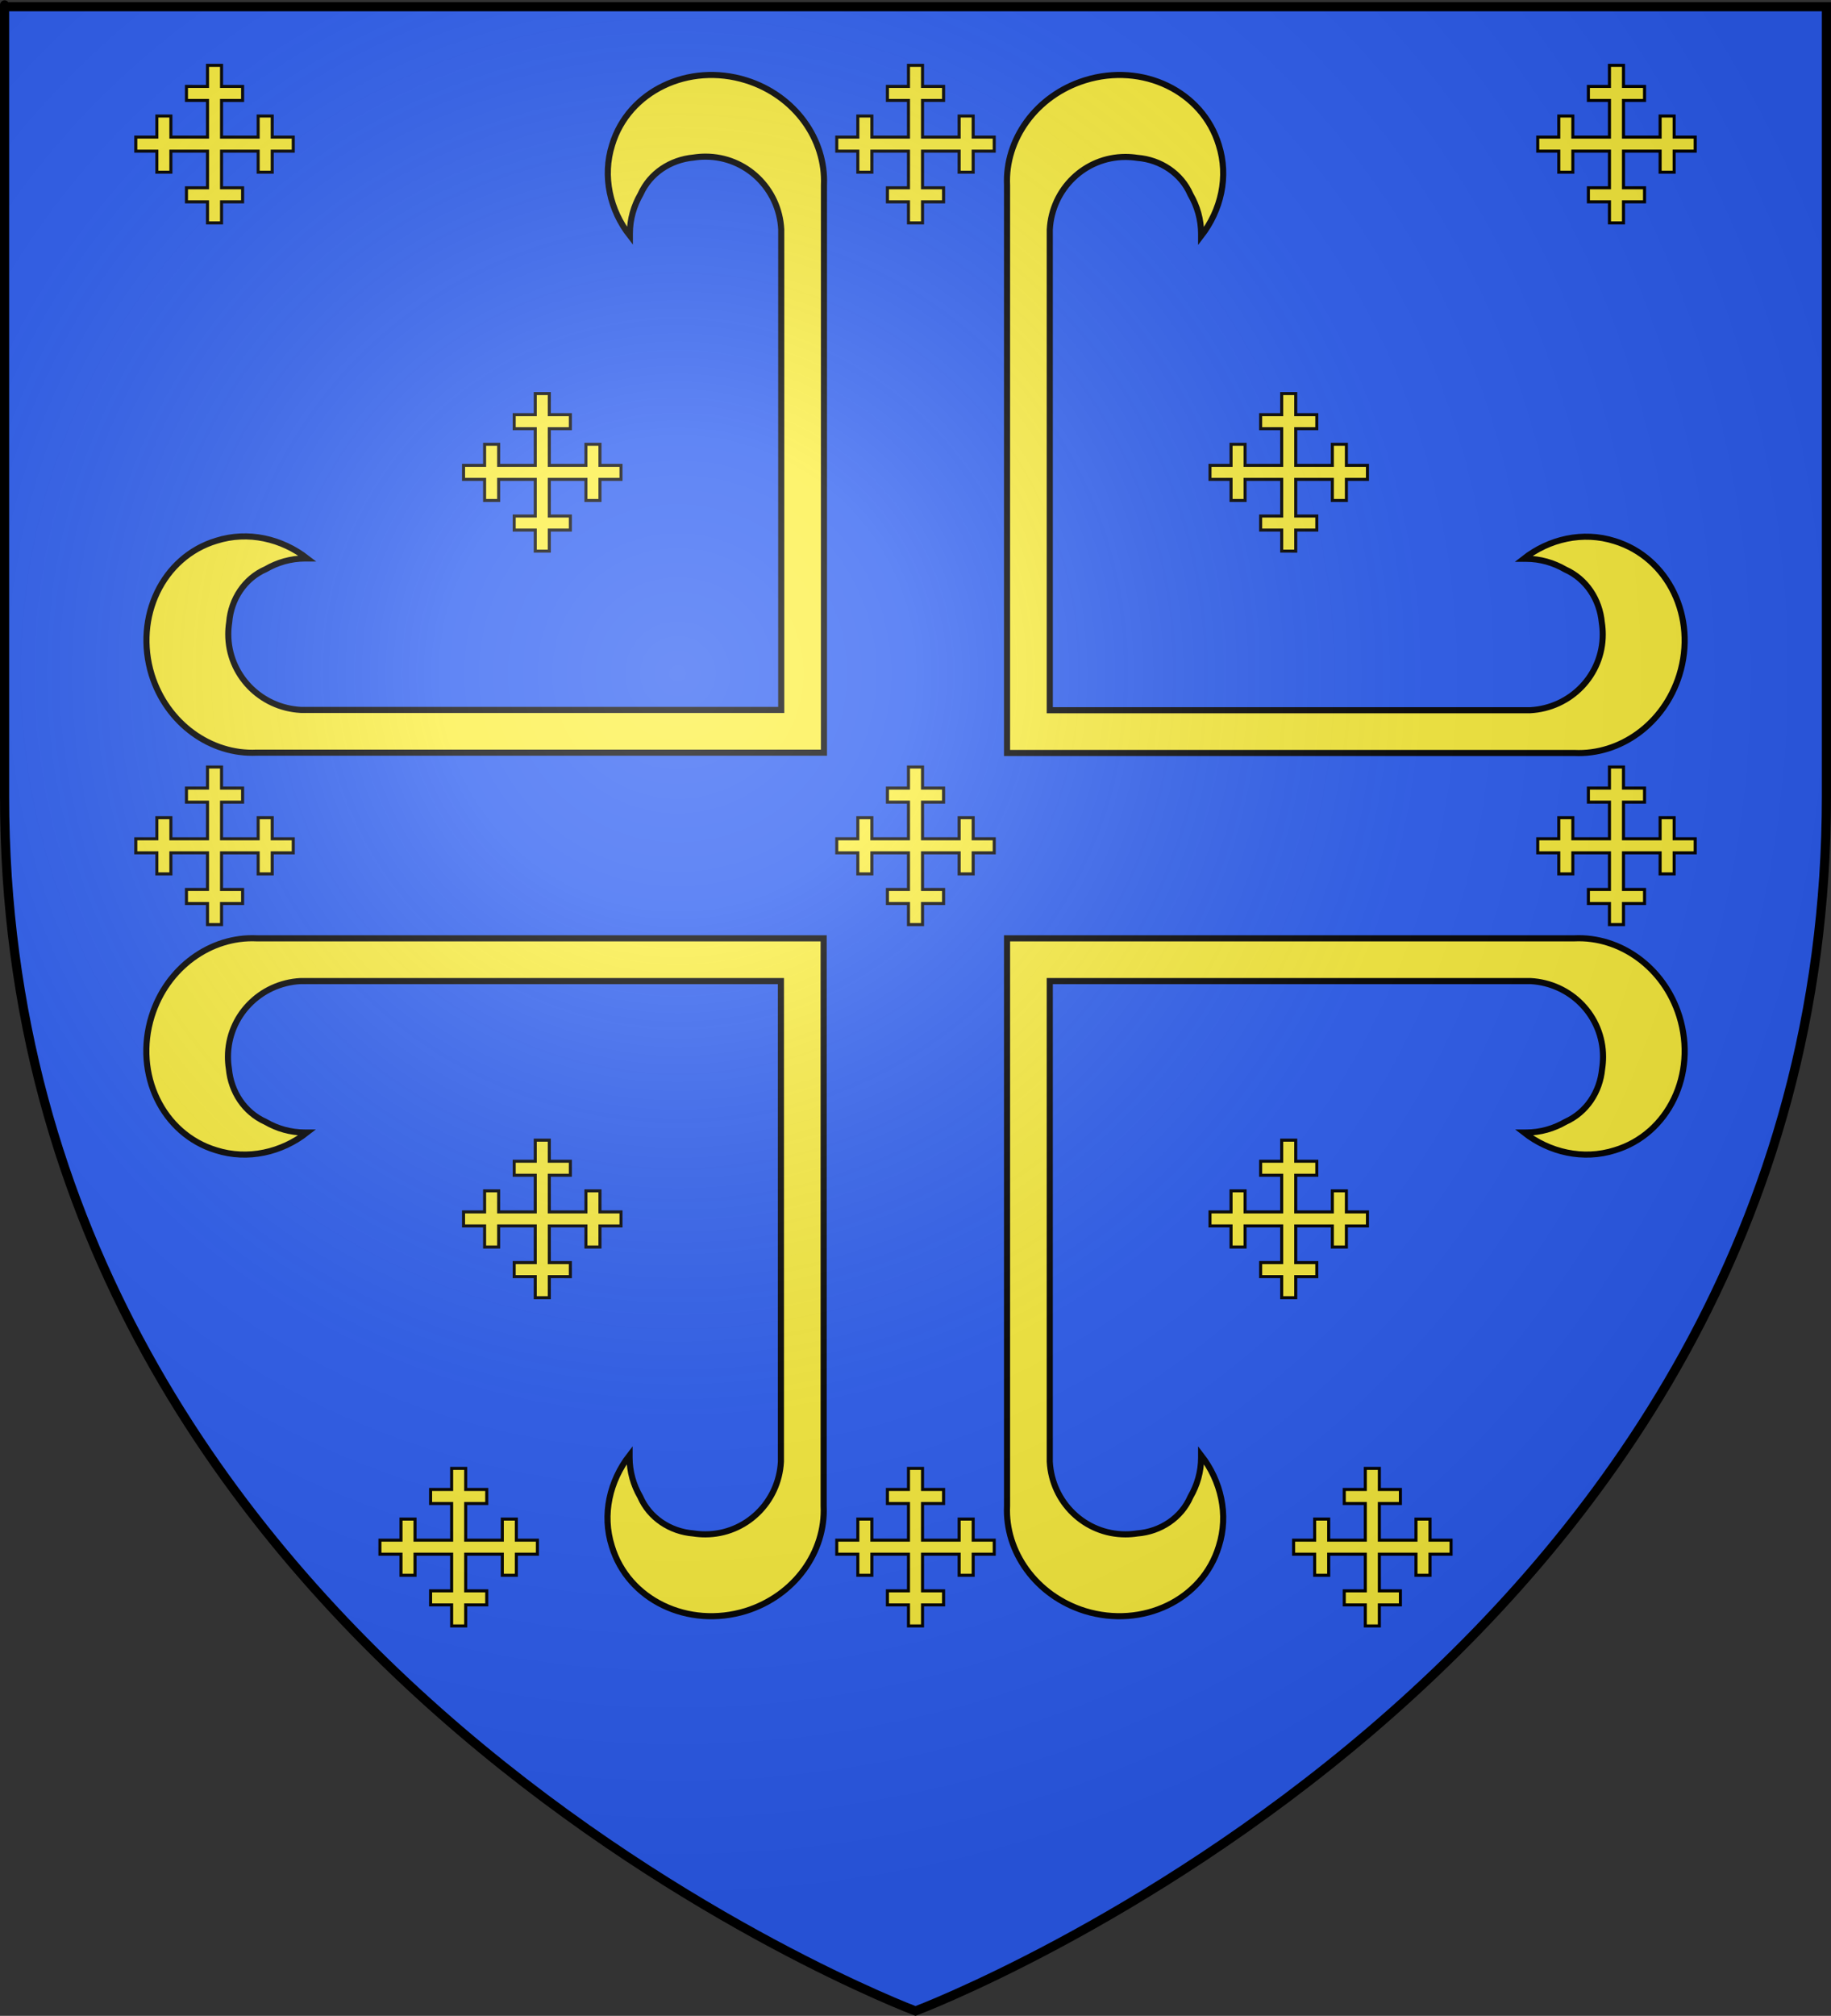 <?xml version="1.0" encoding="utf-8"?>
<!-- Generator: Adobe Illustrator 19.2.0, SVG Export Plug-In . SVG Version: 6.00 Build 0)  -->
<svg version="1.1"
	 id="svg2" inkscape:export-filename="/Users/olivier/Desktop/Blason Rouge/Blason_Vide_3D.png" inkscape:export-xdpi="144" inkscape:export-ydpi="144" inkscape:output_extension="org.inkscape.output.svg.inkscape" inkscape:version="0.91 r13725" sodipodi:docname="Arms_of_Knollys_(Knowles).svg" sodipodi:version="0.32" xmlns:cc="http://creativecommons.org/ns#" xmlns:dc="http://purl.org/dc/elements/1.1/" xmlns:inkscape="http://www.inkscape.org/namespaces/inkscape" xmlns:rdf="http://www.w3.org/1999/02/22-rdf-syntax-ns#" xmlns:sodipodi="http://sodipodi.sourceforge.net/DTD/sodipodi-0.dtd" xmlns:svg="http://www.w3.org/2000/svg"
	 xmlns="http://www.w3.org/2000/svg" xmlns:xlink="http://www.w3.org/1999/xlink" x="0px" y="0px" viewBox="0 0 600 660.2"
	 style="enable-background:new 0 0 600 660.2;" xml:space="preserve">
<rect x="0" y="0" width="600" height="660.2" fill="#333333" stroke="none"/>
<style type="text/css">
	.st0{fill:#2B5DF2;}
	.st1{fill:#FCEF3C;stroke:#000000;stroke-miterlimit:10;}
	.st2{fill:#FCEF3C;stroke:#000000;stroke-width:2;stroke-miterlimit:10;}
	.st3{fill:url(#path2875_3_);}
	.st4{fill:none;stroke:#000000;stroke-width:3;}
</style>
<path id="path2875_1_" inkscape:export-xdpi="144" inkscape:export-ydpi="144" sodipodi:nodetypes="cccccc" class="st0" d="
	M300,658.6c0,0,298.5-112.3,298.5-397.8s0-258.6,0-258.6H1.5v258.6C1.5,546.3,300,658.6,300,658.6z"/>
<sodipodi:namedview  bordercolor="#666666" borderopacity="1.0" gridtolerance="10.0" guidetolerance="10.0" height="660px" id="base" inkscape:current-layer="layer1" inkscape:cx="300" inkscape:cy="329.99986" inkscape:guide-bbox="true" inkscape:pageopacity="0.0" inkscape:pageshadow="2" inkscape:window-height="856" inkscape:window-maximized="0" inkscape:window-width="1280" inkscape:window-x="-4" inkscape:window-y="0" inkscape:zoom="1.1560601" objecttolerance="10.0" pagecolor="#ffffff" showgrid="false" showguides="true">
	</sodipodi:namedview>
<desc  id="desc4">SVG coat of arms</desc>
<g id="g9370" transform="matrix(0.607,0,0,0.694,-525.206,251.961)">
</g>
<g id="g18442">
	<path id="path18444" class="st1" d="M297.7,532.5v-6.9h-6.9V521h6.9v-12h-12v6.9h-4.6V509h-6.9v-4.6h6.9v-6.9h4.6v6.9h12v-12h-6.9
		v-4.6h6.9v-6.9h4.6v6.9h6.9v4.6h-6.9v12h12v-6.9h4.6v6.9h6.9v4.6h-6.9v6.9h-4.6V509h-12v12h6.9v4.6h-6.9v6.9H297.7z"/>
	<path id="path18446" class="st1" d="M297.7,73v-6.9h-6.9v-4.6h6.9v-12h-12v6.9h-4.6v-6.9h-6.9v-4.6h6.9V38h4.6v6.9h12v-12h-6.9
		v-4.6h6.9v-6.9h4.6v6.9h6.9v4.6h-6.9v12h12V38h4.6v6.9h6.9v4.6h-6.9v6.9h-4.6v-6.9h-12v12h6.9v4.6h-6.9V73H297.7z"/>
	<path id="path18448" class="st1" d="M527.4,302.8v-6.9h-6.9v-4.6h6.9v-12h-12v6.9h-4.6v-6.9h-6.9v-4.6h6.9v-6.9h4.6v6.9h12v-12
		h-6.9v-4.6h6.9v-6.9h4.6v6.9h6.9v4.6H532v12h12v-6.9h4.6v6.9h6.9v4.6h-6.9v6.9H544v-6.9h-12v12h6.9v4.6H532v6.9H527.4z"/>
	<path id="path18450" class="st1" d="M527.4,73v-6.9h-6.9v-4.6h6.9v-12h-12v6.9h-4.6v-6.9h-6.9v-4.6h6.9V38h4.6v6.9h12v-12h-6.9
		v-4.6h6.9v-6.9h4.6v6.9h6.9v4.6H532v12h12V38h4.6v6.9h6.9v4.6h-6.9v6.9H544v-6.9h-12v12h6.9v4.6H532V73H527.4z"/>
	<path id="path18452" class="st1" d="M68,73v-6.9h-6.9v-4.6H68v-12H56v6.9h-4.6v-6.9h-6.9v-4.6h6.9V38H56v6.9h12v-12h-6.9v-4.6H68
		v-6.9h4.6v6.9h6.9v4.6h-6.9v12h12V38h4.6v6.9h6.9v4.6h-6.9v6.9h-4.6v-6.9h-12v12h6.9v4.6h-6.9V73H68z"/>
	<path id="path18454" class="st1" d="M447.4,532.5v-6.9h-6.9V521h6.9v-12h-12v6.9h-4.6V509h-6.9v-4.6h6.9v-6.9h4.6v6.9h12v-12h-6.9
		v-4.6h6.9v-6.9h4.6v6.9h6.9v4.6H452v12h12v-6.9h4.6v6.9h6.9v4.6h-6.9v6.9H464V509h-12v12h6.9v4.6H452v6.9H447.4z"/>
	<path id="path18456" class="st1" d="M148,532.5v-6.9h-6.9V521h6.9v-12h-12v6.9h-4.6V509h-6.9v-4.6h6.9v-6.9h4.6v6.9h12v-12h-6.9
		v-4.6h6.9v-6.9h4.6v6.9h6.9v4.6h-6.9v12h12v-6.9h4.6v6.9h6.9v4.6h-6.9v6.9h-4.6V509h-12v12h6.9v4.6h-6.9v6.9H148z"/>
	<g id="g18458">
		<path id="path18460" class="st1" d="M68,302.8v-6.9h-6.9v-4.6H68v-12H56v6.9h-4.6v-6.9h-6.9v-4.6h6.9v-6.9H56v6.9h12v-12h-6.9
			v-4.6H68v-6.9h4.6v6.9h6.9v4.6h-6.9v12h12v-6.9h4.6v6.9h6.9v4.6h-6.9v6.9h-4.6v-6.9h-12v12h6.9v4.6h-6.9v6.9H68z"/>
		<g id="g18462">
			<g id="g18464">
				<path id="path18466" class="st1" d="M297.7,302.8v-6.9h-6.9v-4.6h6.9v-12h-12v6.9h-4.6v-6.9h-6.9v-4.6h6.9v-6.9h4.6v6.9h12v-12
					h-6.9v-4.6h6.9v-6.9h4.6v6.9h6.9v4.6h-6.9v12h12v-6.9h4.6v6.9h6.9v4.6h-6.9v6.9h-4.6v-6.9h-12v12h6.9v4.6h-6.9v6.9H297.7z"/>
				<path id="path18468" class="st2" d="M529.2,376.7c-10.4,3.3-21.5,0.7-29.8-5.8c0.2,0,0.5,0,0.7,0c4.7,0,9.1-1.3,12.9-3.5
					c6.9-3.1,11.3-9.8,12-17.4c0.2-1.3,0.3-2.6,0.3-3.9c0-13.3-10.5-24.1-23.8-24.8c0,0-41.4,0-41.7,0H344V437c0,0.3,0,41.7,0,41.7
					c0.7,13.3,11.5,23.8,24.8,23.8c1.3,0,2.6-0.1,3.9-0.3c7.6-0.6,14.4-5.1,17.4-12c2.2-3.8,3.5-8.2,3.5-12.9c0-0.2,0-0.5,0-0.7
					c6.5,8.4,9.1,19.4,5.8,29.8c-5.3,17.6-25,27-43.9,21.2c-16-5-26.2-19.4-25.5-34.4l0,0v-55.7V437V321.3v-14h14h115.7h56.2l0,0
					c15-0.7,29.4,9.5,34.4,25.5C556.2,351.8,546.7,371.4,529.2,376.7z M355.5,26.3c-16,5-26.2,19.4-25.5,34.4l0,0v56.2v115.7v14h14
					h115.7h0.5h55.7l0,0c15,0.7,29.4-9.5,34.4-25.5c5.9-18.9-3.6-38.5-21.2-43.9c-10.4-3.3-21.5-0.7-29.8,5.8c0.2,0,0.5,0,0.7,0
					c4.7,0,9.1,1.3,12.9,3.5c6.9,3.1,11.3,9.8,12,17.4c0.2,1.3,0.3,2.6,0.3,3.9c0,13.3-10.5,24.1-23.8,24.8c0,0-41.4,0-41.7,0H344
					V116.9c0-0.3,0-41.7,0-41.7c0.7-13.3,11.5-23.8,24.8-23.8c1.3,0,2.6,0.1,3.9,0.3c7.6,0.6,14.4,5.1,17.4,12
					c2.2,3.8,3.5,8.2,3.5,12.9c0,0.2,0,0.5,0,0.7c6.5-8.4,9.1-19.4,5.8-29.8C394.1,29.9,374.4,20.4,355.5,26.3z M70.8,376.7
					c10.4,3.3,21.5,0.7,29.8-5.8c-0.2,0-0.5,0-0.7,0c-4.7,0-9.1-1.3-12.9-3.5c-6.9-3.1-11.3-9.8-12-17.4c-0.2-1.3-0.3-2.6-0.3-3.9
					c0-13.3,10.5-24.1,23.8-24.8c0,0,41.4,0,41.7,0h115.7V437c0,0.3,0,41.7,0,41.7c-0.7,13.3-11.5,23.8-24.8,23.8
					c-1.3,0-2.6-0.1-3.9-0.3c-7.6-0.6-14.4-5.1-17.4-12c-2.2-3.8-3.5-8.2-3.5-12.9c0-0.2,0-0.5,0-0.7c-6.5,8.4-9.1,19.4-5.8,29.8
					c5.3,17.6,25,27,43.9,21.2c16-5,26.2-19.4,25.5-34.4l0,0v-55.7V437V321.3v-14h-14H140.3H84.1l0,0c-15-0.7-29.4,9.5-34.4,25.5
					C43.8,351.8,53.3,371.4,70.8,376.7z M200.6,47.4c-3.3,10.4-0.7,21.5,5.8,29.8c0-0.2,0-0.5,0-0.7c0-4.7,1.3-9.1,3.5-12.9
					c3.1-6.9,9.8-11.3,17.4-12c1.3-0.2,2.6-0.3,3.9-0.3c13.3,0,24.1,10.5,24.8,23.8c0,0,0,41.4,0,41.7v115.7H140.3
					c-0.3,0-41.7,0-41.7,0c-13.3-0.7-23.8-11.5-23.8-24.8c0-1.3,0.1-2.6,0.3-3.9c0.6-7.6,5.1-14.4,12-17.4c3.8-2.2,8.2-3.5,12.9-3.5
					c0.2,0,0.5,0,0.7,0c-8.4-6.5-19.4-9.1-29.8-5.8c-17.6,5.3-27,25-21.2,43.9c5,16,19.4,26.2,34.4,25.5l0,0h55.7h0.5H256h14v-14
					V116.9V60.7l0,0c0.7-15-9.5-29.4-25.5-34.4C225.6,20.4,205.9,29.9,200.6,47.4z"/>
			</g>
		</g>
	</g>
	<g id="g18470">
		<path id="path18472" class="st1" d="M175.4,425v-6.9h-6.9v-4.6h6.9v-12h-12v6.9h-4.6v-6.9h-6.9v-4.6h6.9V390h4.6v6.9h12v-12h-6.9
			v-4.6h6.9v-6.9h4.6v6.9h6.9v4.6H180v12h12V390h4.6v6.9h6.9v4.6h-6.9v6.9H192v-6.9h-12v12h6.9v4.6H180v6.9H175.4z"/>
		<g id="g18474">
			<path id="path18476" class="st1" d="M420,425v-6.9h-6.9v-4.6h6.9v-12h-12v6.9h-4.6v-6.9h-6.9v-4.6h6.9V390h4.6v6.9h12v-12h-6.9
				v-4.6h6.9v-6.9h4.6v6.9h6.9v4.6h-6.9v12h12V390h4.6v6.9h6.9v4.6h-6.9v6.9h-4.6v-6.9h-12v12h6.9v4.6h-6.9v6.9H420z"/>
			<g id="g18478">
				<path id="path18480" class="st1" d="M420,180.5v-6.9h-6.9V169h6.9v-12h-12v6.9h-4.6V157h-6.9v-4.6h6.9v-6.9h4.6v6.9h12v-12h-6.9
					v-4.6h6.9v-6.9h4.6v6.9h6.9v4.6h-6.9v12h12v-6.9h4.6v6.9h6.9v4.6h-6.9v6.9h-4.6V157h-12v12h6.9v4.6h-6.9v6.9L420,180.5
					L420,180.5z"/>
				<g id="g18482">
					<path id="path18484" class="st1" d="M175.4,180.5v-6.9h-6.9V169h6.9v-12h-12v6.9h-4.6V157h-6.9v-4.6h6.9v-6.9h4.6v6.9h12v-12
						h-6.9v-4.6h6.9v-6.9h4.6v6.9h6.9v4.6H180v12h12v-6.9h4.6v6.9h6.9v4.6h-6.9v6.9H192V157h-12v12h6.9v4.6H180v6.9L175.4,180.5
						L175.4,180.5z"/>
				</g>
			</g>
		</g>
	</g>
</g>
<radialGradient id="path2875_3_" cx="-122.164" cy="-27.061" r="300" gradientTransform="matrix(1.353 0 0 1.349 387.36 257.047)" gradientUnits="userSpaceOnUse">
	<stop  offset="0" style="stop-color:#FFFFFF;stop-opacity:0.314"/>
	<stop  offset="0.19" style="stop-color:#FFFFFF;stop-opacity:0.251"/>
	<stop  offset="0.6" style="stop-color:#6B6B6B;stop-opacity:0.126"/>
	<stop  offset="1" style="stop-color:#000000;stop-opacity:0.126"/>
</radialGradient>
<path id="path2875_2_" inkscape:export-xdpi="144" inkscape:export-ydpi="144" sodipodi:nodetypes="cccccc" class="st3" d="
	M300,659.6c0,0,298.5-112.3,298.5-397.8s0-258.6,0-258.6H1.5v258.6C1.5,547.3,300,659.6,300,659.6z"/>
<g id="layer1" inkscape:groupmode="layer" inkscape:label="Contour final" sodipodi:insensitive="true">
	<path id="path1411" inkscape:export-xdpi="144" inkscape:export-ydpi="144" sodipodi:nodetypes="cccccc" class="st4" d="M300,658.6
		c0,0-298.5-112.3-298.5-397.8s0-258.6,0-258.6h597v258.6C598.5,546.3,300,658.6,300,658.6z"/>
</g>
</svg>

